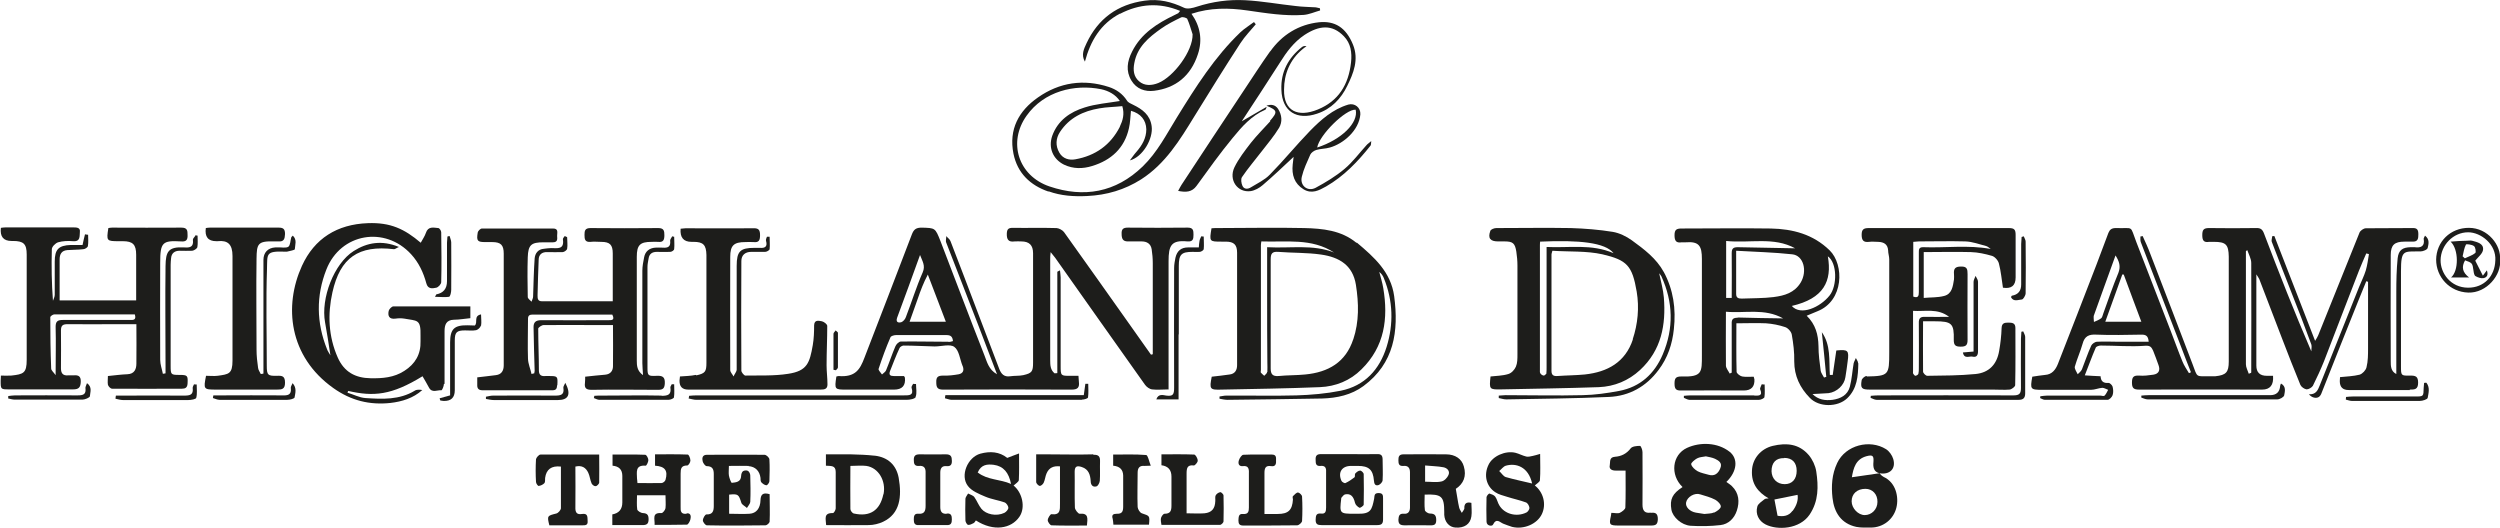 <svg xmlns="http://www.w3.org/2000/svg" id="Capa_2" data-name="Capa 2" viewBox="0 0 112.36 23.72"><defs><style>      .cls-1 {        fill: #1d1d1b;      }    </style></defs><g id="Capa_1-2" data-name="Capa 1"><g><path class="cls-1" d="M101.19,16.7s-.01.04-.02.06c-.03.01-.07.02-.1.04-.05-.15-.13-.29-.13-.43,0-1.69,0-3.39,0-5.08,0,0,.01-.01.06-.05.07.2.18.39.18.58.01,1.63,0,3.27,0,4.9M95.23,15.36c-.33,0-.65-.02-.98,0-.09,0-.22.09-.26.17-.16.35-.28.72-.42,1.07-.04.09-.12.15-.19.22-.05-.11-.15-.24-.13-.34.1-.35.25-.68.35-1.03.09-.34.28-.43.62-.41.67.03,1.35.01,2.03,0,.19,0,.3.05.32.32-.47,0-.9,0-1.33,0M94.11,14.17c.31-.88.64-1.76.97-2.69.17.27.24.49.13.78-.25.6-.46,1.22-.68,1.83-.03.07-.04.17-.09.21-.1.08-.22.12-.33.17,0-.1-.03-.22,0-.31M95.37,12.34s.05,0,.08,0c.26.7.52,1.41.79,2.12h-1.62c.26-.72.51-1.42.76-2.11M108.3,17.51c.22,0,.38,0,.38-.31,0-.29-.12-.32-.36-.32-.41.01-.41,0-.41-.42,0-1.42,0-2.85,0-4.27,0-.99.12-.88.88-.89.11,0,.31-.08.32-.16.04-.17.1-.38-.12-.55-.03.07-.06.11-.06.14.06.34-.12.42-.41.38-.06,0-.12,0-.18,0-.36.01-.54.13-.58.5-.05.5-.06,1.01-.06,1.52,0,1.22,0,2.43,0,3.68-.25-.12-.25-.37-.25-.57-.01-1.59,0-3.19,0-4.78,0-.45.17-.6.62-.6.12,0,.24,0,.36,0,.25.01.26-.15.26-.33,0-.2-.05-.29-.27-.28-.7.01-1.4,0-2.09.01-.1,0-.26.11-.29.21-.62,1.53-1.23,3.07-1.85,4.6-.03.07-.07.14-.14.25-.62-1.61-1.23-3.16-1.83-4.71-.03,0-.07,0-.1.01,0,.08-.04.17-.02.24.29.77.6,1.55.9,2.32.3.76.6,1.53.88,2.3.03.09,0,.2,0,.31-.76-1.76-1.45-3.52-2.12-5.28-.07-.19-.15-.27-.36-.26-.71.01-1.41.01-2.12,0-.25,0-.3.09-.3.32,0,.24.07.34.31.3.07,0,.14,0,.21,0,.54,0,.66.12.67.66,0,1.57,0,3.15,0,4.72,0,.48-.12.61-.6.66-.07,0-.14,0-.21,0-.7,0-.58.08-.82-.55-.63-1.65-1.26-3.31-1.9-4.96-.1-.27-.22-.53-.34-.79-.03,0-.06.02-.1.02,0,.09-.01.19.02.26.6,1.58,1.22,3.16,1.82,4.73.14.37.28.74.43,1.11-.03.02-.06.03-.09.04-.1-.17-.22-.34-.29-.52-.19-.46-.35-.92-.53-1.38-.51-1.33-1.03-2.66-1.54-3.98-.31-.8-.09-.61-.93-.64-.18,0-.27.07-.33.22-.18.47-.35.94-.53,1.41-.58,1.49-1.15,2.99-1.74,4.48-.1.25-.26.47-.57.49-.19.02-.39.05-.58.08-.1.57-.09.59.46.59.73,0,1.46,0,2.18,0,.17,0,.34-.08.51-.09.08,0,.17.06.26.09-.05.09-.09.19-.16.26-.04.04-.13,0-.2,0-.8,0-1.59,0-2.39,0-.1,0-.2.02-.3.03,0,.03,0,.05-.01.08.07.03.15.08.22.08.94,0,1.87,0,2.81,0,.08,0,.2-.12.23-.21.04-.12.03-.26,0-.38-.02-.07-.12-.17-.18-.17-.24.02-.35-.08-.36-.3-.23-.01-.44-.02-.71-.04.18-.45.32-.85.49-1.24.02-.06.15-.1.23-.1.66,0,1.33.06,1.99.01.25-.02.29.08.36.22.09.21.16.43.24.64.09.24.02.4-.23.44-.21.03-.43.06-.65.04-.24-.01-.31.07-.31.31s.06.32.32.32c1.84-.01,3.69,0,5.53,0q.54,0,.49-.62h-.28q-.47,0-.47-.46v-4.1c.07.12.11.16.13.21.34.89.68,1.77,1.02,2.66.27.7.54,1.4.83,2.1.04.09.18.19.28.2.09,0,.23-.08.28-.16.18-.36.35-.73.5-1.1.53-1.36,1.04-2.72,1.57-4.07.1-.26.22-.52.33-.78.04.01.08.02.12.03-.04.24-.07.49-.14.73-.08.26-.2.49-.3.74-.59,1.48-1.18,2.95-1.77,4.43-.09.23-.18.42-.49.4.07.08.15.13.23.15.19.04.29-.05.35-.23.55-1.4,1.11-2.79,1.67-4.19.11-.27.22-.54.33-.81.03,0,.06.02.08.03v.29c0,.9,0,1.79,0,2.69,0,.29,0,.58-.07.86-.03.13-.18.29-.31.33-.28.07-.58.08-.88.11,0,.07-.01.12-.01.18q0,.4.4.4c.92,0,1.83,0,2.75,0"></path><path class="cls-1" d="M42.63,15.36c-.71,0-1.43-.02-2.14-.01-.09,0-.21.12-.25.22-.15.35-.27.72-.42,1.08-.03.07-.12.12-.18.18-.06-.09-.18-.2-.15-.26.16-.48.33-.95.53-1.41.02-.06.17-.1.25-.1.76,0,1.51,0,2.27,0,.19,0,.27.07.29.27-.07.02-.13.04-.2.04M40.32,14.28c.34-.92.68-1.84,1.03-2.82.11.29.25.48.12.78-.29.66-.5,1.35-.76,2.02-.03.09-.12.19-.2.22-.14.04-.26,0-.19-.2M42.5,14.46h-1.62c.13-.36.25-.7.37-1.04.12-.35.25-.7.45-1.08.27.7.53,1.39.81,2.12M52.52,17.51v-.39c0-1.79,0-3.59,0-5.38,0-.71.12-.96.85-.89.25.02.27-.11.27-.3,0-.19-.01-.32-.26-.32-.9.01-1.79.01-2.69,0-.21,0-.29.07-.28.28,0,.21.05.35.3.34.2,0,.4,0,.6,0,.23,0,.41.1.45.35.03.2.05.41.05.62,0,1.15,0,2.31,0,3.47v.63l-.08.02c-.33-.47-.66-.93-.99-1.4-.97-1.37-1.94-2.74-2.92-4.11-.07-.09-.22-.17-.33-.18-.66-.02-1.32,0-1.97-.01-.19,0-.26.05-.27.25-.01.27.07.4.35.36.1-.01.2,0,.3,0,.36,0,.53.17.53.53,0,.37,0,.74,0,1.11,0,1.27,0,2.53,0,3.8,0,.41-.05.48-.44.57-.19.04-.39.02-.59.05-.27.04-.4-.1-.49-.33-.32-.84-.64-1.68-.96-2.52-.41-1.07-.81-2.15-1.23-3.22-.03-.09-.13-.15-.19-.23,0,.1-.04.22,0,.3.49,1.26.98,2.53,1.47,3.79.27.69.52,1.38.81,2.12-.38-.21-.45-.56-.57-.86-.67-1.7-1.31-3.41-1.97-5.12-.24-.61-.24-.59-.84-.61-.25,0-.36.07-.45.31-.7,1.85-1.42,3.69-2.13,5.54-.2.53-.41.88-1.16.82-.04,0-.07.02-.1.02-.09.59-.08.59.47.59h2.12q.55,0,.49-.54s-.02-.03-.04-.07c-.14,0-.3,0-.46,0-.16,0-.23-.05-.17-.22.14-.35.27-.7.43-1.04.02-.05.12-.11.18-.11.46,0,.93.03,1.4.04.3,0,.69-.12.88.02.22.16.25.56.37.85,0,0,.01.02.01.02.07.19.01.32-.18.36-.23.04-.47.07-.7.06-.23,0-.32.06-.31.3,0,.23.05.33.31.33,1.92-.01,3.85-.01,5.77,0,.27,0,.36-.09.33-.34-.01-.09-.01-.17-.02-.28h-.37c-.42,0-.43,0-.43-.44,0-1.33,0-2.65,0-3.98,0-.1-.02-.2-.03-.32-.07.04-.12.05-.12.07,0,1.52,0,3.03,0,4.55-.04,0-.08,0-.12.01-.19-.15-.2-.37-.2-.59,0-1.51,0-3.03,0-4.54,0-.08,0-.17.02-.32.09.12.15.18.2.25,1.35,1.91,2.69,3.81,4.04,5.71.07.1.21.2.32.21.23.03.48,0,.76,0"></path><path class="cls-1" d="M24.03,16.67s-.01.07-.02.11c-.04,0-.08.02-.12.03-.05-.23-.15-.45-.16-.68-.02-.58,0-1.15,0-1.73,0-.13-.01-.26.19-.26,1.2,0,2.41,0,3.6,0,.13.27-.04.25-.2.25-1,0-1.99.01-2.99,0-.25,0-.35.09-.35.31.01.66.03,1.32.05,1.99M25.05,17.3c.02-.39.01-.4-.38-.4-.05,0-.1,0-.15,0-.19.02-.3-.04-.3-.25,0-.62-.03-1.25-.03-1.88,0-.05.16-.16.24-.16.8-.01,1.59,0,2.39,0h.73c0,.64.01,1.25,0,1.85,0,.2-.11.36-.35.38-.29.02-.59.06-.9.09,0,.09,0,.19-.01.28-.03.23.05.31.3.31,1-.02,1.99,0,2.99,0,.22,0,.29-.07.3-.3.01-.27-.1-.34-.35-.33-.41.02-.43,0-.43-.38,0-1.5,0-3.01,0-4.51,0-.13.03-.26.05-.38.03-.21.16-.3.37-.3s.4.01.6,0c.07,0,.18-.07.18-.13.02-.18,0-.37,0-.55-.03,0-.06-.01-.09-.02-.03.07-.1.14-.09.2.03.27-.1.33-.34.31-.11-.01-.22,0-.33,0-.27.02-.45.17-.5.43-.04.2-.08.41-.08.61,0,1.39,0,2.77,0,4.15,0,.16.02.32.03.54-.27-.19-.28-.43-.28-.66,0-1.55,0-3.11,0-4.66,0-.53.15-.67.66-.67.1,0,.2-.01.3,0,.24.03.28-.1.28-.3,0-.19-.02-.32-.27-.32-1.02.01-2.03.01-3.05,0-.25,0-.27.12-.27.31,0,.19.02.33.27.31.16-.02.32,0,.48,0,.39,0,.52.13.52.52,0,.52,0,1.04,0,1.55v.6c-1.09,0-2.13,0-3.18,0-.19,0-.2-.12-.2-.26.01-.53.03-1.07.05-1.6,0-.24.15-.36.39-.35.23,0,.46.01.69,0,.07,0,.19-.09.2-.15.03-.17,0-.35,0-.52-.04-.02-.07-.04-.11-.05-.03.05-.09.1-.08.15.07.47-.26.39-.53.39-.11,0-.22.02-.32.03-.27.02-.4.21-.42.43-.04.57-.05,1.15-.07,1.72,0,.08-.05.15-.07.23-.06-.07-.17-.14-.17-.21-.01-.6-.02-1.2,0-1.79.02-.56.16-.67.71-.67.14,0,.28,0,.42,0,.22,0,.2-.15.19-.29,0-.14.07-.33-.18-.33-1.07,0-2.13,0-3.2,0-.07,0-.18.11-.19.19-.06.37-.01.42.35.42.1,0,.2,0,.3,0,.39,0,.52.13.52.52,0,1.67,0,3.35,0,5.02,0,.24-.1.41-.35.44-.27.04-.54.06-.84.1,0,.11,0,.22,0,.33-.01.18.07.25.24.25,1.05,0,2.09,0,3.14,0,.16,0,.2-.07.21-.22"></path><path class="cls-1" d="M5.85,14.38c-1.01,0-2.01,0-3.02,0-.24,0-.33.06-.33.31.02.69,0,1.38,0,2.17-.09-.13-.2-.21-.2-.3-.03-.77-.04-1.53-.04-2.3,0-.05.12-.13.18-.13,1.2,0,2.41,0,3.62,0,.08.27-.08.25-.22.25M8.77,10.61c-.04.06-.11.12-.1.17.04.32-.13.36-.39.34-.72-.04-.83.19-.84.83-.02,1.5,0,3.01,0,4.51v.32s-.08.01-.12.02c-.04-.21-.12-.42-.12-.63-.01-1.46,0-2.91,0-4.36,0-.92.1-1.01.94-.96.23.02.3-.07.29-.29,0-.2-.01-.33-.28-.33-1.04.01-2.07,0-3.11,0-.06,0-.11.01-.17.02-.09.58-.08.59.47.59h.18c.45,0,.6.15.6.61,0,.46,0,.92,0,1.38v.67h-3.44v-1.84c0-.24.09-.4.35-.42.24-.02.48-.01.71-.04.08,0,.2-.08.21-.14.03-.17.01-.34.01-.51-.05,0-.09-.01-.14-.02-.04.15-.07.3-.11.48-.17,0-.35,0-.53,0-.55.02-.72.2-.72.75,0,.5,0,1,0,1.49,0,.09-.05.18-.08.27-.06-.79-.07-1.56-.05-2.32,0-.11.16-.27.28-.31.21-.06.45-.07.67-.05.35.03.29-.24.31-.41.03-.21-.15-.21-.31-.21-1.01,0-2.01,0-3.02,0-.08,0-.15.01-.22.02q-.07.59.48.59h.06c.48,0,.62.13.62.61,0,.42,0,.84,0,1.26,0,1.15,0,2.31,0,3.47,0,.6-.14.65-.7.71-.15.01-.29,0-.46,0,0,.11-.01.17-.01.23,0,.39,0,.39.39.39.96,0,1.91,0,2.87,0,.25,0,.33-.09.34-.34.01-.26-.11-.31-.33-.29-.08,0-.16,0-.24,0-.23.02-.32-.09-.32-.32,0-.57.01-1.14,0-1.7,0-.23.09-.28.3-.28.74.01,1.47,0,2.21,0h.88c0,.61.01,1.19,0,1.77,0,.24-.08.47-.41.48-.28.01-.56.05-.87.08,0,.14-.02.27,0,.39.02.08.12.18.19.18,1.05.01,2.09,0,3.14,0,.15,0,.24-.05.25-.23.02-.36,0-.39-.36-.39-.39,0-.4-.01-.4-.41,0-1.51,0-3.03,0-4.54,0-.1.01-.2.02-.3.02-.23.17-.33.38-.33.19,0,.38.01.57,0,.08-.01.21-.09.23-.16.03-.17.01-.34.01-.52-.03,0-.06-.01-.09-.02"></path><path class="cls-1" d="M80.53,13.75c1.43-.33,1.82-1.11,1.62-2.23.42.29.43,1.32.08,1.76-.42.53-1.3.93-1.7.47M79.73,13.35c-.48.06-.97.05-1.45.07-.15,0-.25-.03-.25-.21,0-.53,0-1.05,0-1.58v-.36c.87.05,1.7.07,2.52.16.51.05.69.75.38,1.27-.28.46-.73.59-1.21.65M78.1,14.28c-.21,0-.28.07-.27.27,0,.64,0,1.27,0,1.91v.29s-.06.02-.09.04c-.06-.12-.16-.23-.17-.35-.01-.8,0-1.59,0-2.43.86.08,1.73-.17,2.57.3-.72-.01-1.38-.02-2.04-.04M77.58,10.83c1.07.11,2.14-.2,3.1.33-.86-.02-1.72-.03-2.58-.05-.21,0-.27.07-.27.27.01.67,0,1.33,0,2.01h-.25v-2.57ZM83.51,16.32c0-.08-.07-.16-.1-.23-.03.08-.08.16-.1.24-.06.35-.08.71-.17,1.05-.1.38-.42.54-.78.59-.32.04-.64,0-.9-.26.26-.02.49-.02.72-.04.38-.05.71-.36.76-.72.04-.23.07-.47.1-.7.07-.5.02-.55-.49-.5-.02,0-.03.02-.02.01-.06.38-.11.74-.16,1.09-.04,0-.09,0-.13,0-.04-.66.05-1.34-.36-1.92.07.67.14,1.34.2,2.01-.04,0-.07.02-.1.03-.05-.1-.13-.2-.15-.3-.05-.37-.1-.74-.1-1.12-.01-.51-.13-.97-.53-1.36.17-.07.33-.14.48-.2,1.2-.47,1.21-2.1.55-2.74-.74-.72-1.65-.96-2.64-.98-1.34-.02-2.67,0-4.01,0-.23,0-.32.05-.32.3,0,.25.07.36.32.32.06,0,.12,0,.18,0,.61-.05.73.17.73.75,0,1.44,0,2.89,0,4.33,0,.76.02.98-.93.95-.25,0-.3.09-.3.32,0,.23.06.32.3.31.94-.01,1.87,0,2.81,0q.51,0,.48-.51s-.02-.05-.03-.11c-.17,0-.35.02-.52-.01-.1-.02-.25-.14-.25-.21-.02-.71-.01-1.43-.01-2.18.48,0,.91-.02,1.33,0,.29.02.59.08.86.17.13.04.28.21.3.34.07.4.12.8.11,1.2,0,.66.26,1.19.7,1.64.41.43,1.25.43,1.68.02.45-.43.49-1,.5-1.57"></path><path class="cls-1" d="M60.82,15.25c-.34,1.04-1.13,1.48-2.15,1.58-.4.04-.81.03-1.21.07-.27.02-.35-.09-.35-.34,0-.83,0-1.65,0-2.48s0-1.61,0-2.42c0-.26.06-.36.34-.34.64.05,1.29.03,1.92.12.84.12,1.43.49,1.57,1.36.13.83.15,1.65-.12,2.46M56.95,16.72c0,.06-.08.11-.13.17-.05-.05-.11-.09-.15-.14-.02-.03,0-.08,0-.12,0-1.87,0-3.74,0-5.61,0-.05.01-.1.02-.17,1.12.04,2.26-.16,3.27.5-.96-.38-1.96-.18-3.01-.24,0,.78,0,1.51,0,2.25,0,.98,0,1.95.01,2.93,0,.14.01.29,0,.43M60.96,10.91c-.68-.56-1.52-.64-2.34-.66-1.29-.03-2.59,0-3.88,0-.1,0-.19,0-.29.01-.1.6-.1.6.46.6.06,0,.12,0,.18,0,.37,0,.51.14.51.5,0,1.68,0,3.37,0,5.05,0,.23-.1.39-.33.42-.27.04-.54.07-.81.1-.11.56-.09.6.45.58,1.47-.03,2.94-.05,4.41-.11.71-.03,1.36-.29,1.87-.8,1.04-1.02,1.21-2.29.98-3.65-.04-.25-.12-.49-.18-.73.1.08.17.18.21.29.41,1.01.44,2.05.12,3.08-.32,1.02-.98,1.75-2.06,1.97-.65.13-1.33.19-1.99.21-1.05.03-2.11,0-3.17.01-.1,0-.19.03-.29.04,0,.03,0,.07,0,.1.12.02.24.05.36.05,1.42-.02,2.84-.03,4.26-.06.66-.02,1.31-.16,1.85-.56,1.38-1.02,1.59-2.46,1.38-4.04-.15-1.09-.9-1.75-1.67-2.4"></path><path class="cls-1" d="M73.39,15.25c-.34,1.03-1.14,1.47-2.16,1.58-.41.04-.83.04-1.24.07-.17.01-.26-.04-.26-.23,0-1.74,0-3.49,0-5.23,0-.03.01-.06.04-.17.76.05,1.53,0,2.25.16,1.11.26,1.34.51,1.54,1.68.12.72.05,1.45-.18,2.14M69.51,16.78s-.08.1-.12.1c-.06,0-.13-.05-.16-.1-.03-.04-.02-.12-.02-.17,0-1.85,0-3.71,0-5.56,0-.06,0-.12.01-.19,1.75-.08,2.93.04,3.3.52-.99-.43-1.99-.23-3.01-.28v.36c0,1.68,0,3.37,0,5.05,0,.09,0,.18-.01.27M74.78,12.23c-.34-.62-.89-1.03-1.44-1.43-.25-.18-.56-.33-.86-.38-.62-.1-1.25-.15-1.88-.17-1.12-.02-2.23,0-3.35,0-.1,0-.25.06-.27.13-.12.33,0,.47.35.47.1,0,.2,0,.3,0,.37,0,.46.09.52.46.03.21.05.41.05.62,0,1.33,0,2.67,0,4,0,.19,0,.39-.07.55-.06.14-.2.29-.34.33-.26.08-.54.08-.8.11-.06.58-.06.59.49.58,1.46-.03,2.92-.05,4.38-.1.7-.03,1.33-.29,1.85-.77.96-.89,1.17-2.03,1.07-3.26-.03-.36-.13-.7-.21-1.09.05.07.08.1.1.14.53,1.16.56,2.33.06,3.51-.37.87-1.01,1.46-1.96,1.64-.54.1-1.09.18-1.64.19-1.15.03-2.31,0-3.47,0-.1,0-.2.02-.3.02,0,.04,0,.07,0,.11.11.02.22.06.34.06,1.54-.03,3.08-.04,4.61-.11.92-.04,1.68-.47,2.23-1.21.41-.54.62-1.16.69-1.84.1-.91-.02-1.77-.46-2.58"></path><path class="cls-1" d="M85.97,13.97c.56.04,1.11-.13,1.63.27-.4,0-.74.01-1.07,0-.22-.01-.3.06-.29.29.01.68,0,1.35,0,2.03,0,.08,0,.16-.02.24-.01.04-.08.08-.13.09-.03,0-.08-.05-.1-.09-.02-.03-.01-.08-.01-.12,0-.89,0-1.77,0-2.7M85.99,10.87c.08,0,.17-.02.25-.02.69,0,1.39-.02,2.09,0,.32.01.63.13.94.21.07.02.13.08.2.13-1.02-.19-2.03-.04-3.04-.08-.2,0-.19.12-.19.26,0,.59,0,1.17,0,1.76,0,.17-.03.28-.25.2v-2.46ZM83.89,16.9c-.08,0-.21.12-.22.19-.06.36,0,.42.37.42h5.53c.25,0,.5.02.75,0,.09-.01.25-.13.25-.2.02-.86.01-1.71.01-2.57,0-.23-.15-.24-.33-.24-.17,0-.28.03-.29.24-.01.34-.05.69-.11,1.03-.1.6-.45.98-1.06,1.04-.72.07-1.44.07-2.17.08-.07,0-.19-.12-.19-.19-.01-.74,0-1.49,0-2.26.2,0,.36,0,.53,0,.76,0,.87.1.85.84,0,.24.08.3.31.3s.31-.06.31-.3c-.01-.99,0-1.97,0-2.96,0-.22-.02-.35-.3-.34-.27,0-.33.11-.31.34,0,.08.01.16,0,.24-.05.31-.09.65-.44.74-.3.08-.62.06-.92.09v-2.06c.72,0,1.42-.02,2.12,0,.32.01.64.08.95.17.13.04.28.21.31.35.09.34.12.7.18,1.08q.57.09.57-.46c0-.64,0-1.27,0-1.91,0-.23-.05-.31-.3-.31-2.1,0-4.2,0-6.3,0-.23,0-.32.06-.32.3,0,.25.08.35.33.32.14-.02.28,0,.42,0,.24.01.42.1.44.38,0,.14.05.27.05.41,0,1.39,0,2.79,0,4.18,0,1.01-.02,1.06-1,1.08"></path><path class="cls-1" d="M19.98,17.25c0-.79,0-1.57,0-2.36,0-.29.07-.51.42-.52.25,0,.5-.05.74-.07v-.53c-1.17,0-2.31,0-3.46,0-.07,0-.19.12-.21.2-.05.23.02.39.31.35.13-.02.26-.02.39,0,.57.11.75,0,.73.77,0,.08,0,.16,0,.24.02.59-.24,1.03-.73,1.34-.46.3-.98.34-1.51.33-.69-.01-1.19-.28-1.48-.93-.42-.95-.46-1.94-.24-2.93.35-1.57,1.18-2.13,2.77-1.94.05,0,.1-.05.22-.1-.77-.32-1.43-.2-2.03.18-.89.56-1.49,2.13-1.29,3.21.09.48.16.96.24,1.48-.06-.11-.12-.18-.15-.27-.48-1.19-.5-2.4-.03-3.59.64-1.63,2.63-1.97,3.81-.68.34.37.55.82.68,1.3.07.27.27.24.45.2.09-.02.22-.16.22-.25.02-.75.01-1.49,0-2.24,0-.07-.08-.19-.13-.19-.22-.02-.46-.09-.56.22-.05.15-.15.29-.23.44-.73-.62-1.36-.92-2.38-.88-1.38.05-2.4.69-2.96,1.92-.82,1.8-.59,4.07,1.41,5.49.8.57,1.64.77,2.57.67.51-.06,1.02-.21,1.43-.58-.12-.02-.25-.03-.34.03-.69.42-1.46.38-2.22.33-.27-.02-.53-.16-.8-.24,0-.03.02-.05.03-.08,1.14.26,1.94.2,3.34-.66.1.17.2.34.29.51.14.26.38.1.56.12.03,0,.11-.18.11-.28"></path><path class="cls-1" d="M31.27,16.85c-.23.05-.47.05-.71.07,0,.06-.02.12-.02.18q-.01.41.39.41c.82,0,1.63,0,2.45,0,1.17,0,2.33,0,3.5,0,.17,0,.31-.02.31-.23,0-.29-.04-.57-.04-.86,0-.59.03-1.18.03-1.77,0-.08-.15-.19-.24-.21-.13-.02-.34-.09-.35.18,0,.3-.01.6-.06.89-.14.8-.25,1.16-1.1,1.29-.63.1-1.28.07-1.93.08-.06,0-.18-.15-.18-.22-.01-1.64-.01-3.29,0-4.93,0-.26.17-.41.44-.41.21,0,.42,0,.63,0,.07,0,.19-.07.2-.12.02-.18,0-.37,0-.56-.04,0-.08,0-.12,0-.02.06-.06.13-.04.19.07.25-.04.33-.28.31-.08,0-.16,0-.24,0-.64,0-.8.15-.8.81,0,1.55,0,3.11,0,4.66,0,.1-.1.2-.14.31-.05-.1-.15-.19-.15-.29,0-1.69-.01-3.39,0-5.08,0-.52.16-.67.68-.67.12,0,.24-.01.36,0,.25.03.3-.08.3-.31s-.06-.32-.3-.31c-1.02.01-2.03,0-3.05,0-.07,0-.15.02-.22.02q-.05.59.49.59h.09c.44,0,.57.14.58.59,0,.53,0,1.06,0,1.58,0,1.09,0,2.17,0,3.26,0,.4-.05.48-.45.57"></path><path class="cls-1" d="M12.44,17.51c.22,0,.37-.01.37-.31,0-.3-.13-.32-.36-.31-.41.01-.46-.03-.46-.45,0-1.45-.04-2.91.01-4.36.02-.66-.07-.8.78-.77.04,0,.08,0,.12,0,.12-.03.35-.07.35-.11.01-.2.11-.42-.09-.61-.03.04-.06.05-.07.08-.04.14-.04.35-.13.42-.11.07-.31.02-.47.03-.04,0-.08,0-.12,0-.33.02-.53.23-.53.56,0,.32,0,.65,0,.97v4.14s-.08.02-.12.02c-.04-.09-.11-.18-.12-.27-.04-.27-.07-.55-.07-.83,0-1.36-.02-2.73,0-4.09.01-.65.05-.79.77-.77.07,0,.14,0,.21,0,.25.02.29-.11.3-.33,0-.22-.07-.29-.29-.29-1.03,0-2.05,0-3.08,0-.07,0-.13.01-.19.02q-.08.59.47.59s.04,0,.06,0c.46-.05.67.14.67.67,0,.74,0,1.47,0,2.21,0,.83,0,1.65,0,2.48,0,.61-.17.62-.67.69-.17.02-.35,0-.52,0-.12.61-.11.62.46.62.91,0,1.81,0,2.72,0"></path><path class="cls-1" d="M50.33,5.7c-.42.82-1.1,1.3-2,1.46-.27.05-.56-.02-.72-.3-.18-.31-.16-.64.03-.93.42-.64,1.05-.94,1.77-1.06.33-.06.67-.06,1.03-.1.11.36.02.65-.11.92M47.13,8.6c.55.2,1.14.24,1.73.21.88-.04,1.69-.28,2.43-.75,1.09-.7,1.74-1.77,2.39-2.83.68-1.1,1.36-2.2,2.07-3.29.2-.31.46-.57.69-.85-.03-.03-.06-.07-.08-.1-.2.15-.43.29-.61.46-1.16,1.11-2.01,2.46-2.85,3.82-.47.76-.88,1.57-1.54,2.21-1.22,1.18-2.65,1.42-4.19.9-1.41-.48-1.88-1.99-1.03-3.18.78-1.1,2.16-1.43,3.35-1.19.33.07.65.24.84.53-.54.09-1.08.13-1.58.29-.65.2-1.21.58-1.46,1.28-.18.53.03,1.04.53,1.29.42.2.85.19,1.27.06.85-.26,1.45-.8,1.65-1.7.06-.25.06-.51.09-.78.44.12.68.42.69.83,0,.4-.19.72-.44,1.01-.11.12-.2.26-.3.39.58-.15,1.06-.98.98-1.54-.07-.51-.42-.76-.83-.96-.1-.05-.23-.1-.28-.19-.2-.31-.48-.5-.81-.61-1.14-.37-2.22-.21-3.19.47-.86.6-1.32,1.43-1.1,2.53.18.88.76,1.42,1.57,1.7"></path><path class="cls-1" d="M57.09,2.3c-.42.59-.81,1.2-1.21,1.8-.93,1.4-1.86,2.81-2.78,4.21-.05.08-.09.16-.15.27.35.07.62.06.83-.23.53-.73,1.05-1.46,1.62-2.15.41-.5.84-1,1.47-1.27.03-.01.04-.09.06-.13-.38.22-.75.44-1.12.65.57-.87,1.15-1.75,1.71-2.63.3-.48.63-.93,1.11-1.25.66-.43,1.24-.49,1.77.06.31.32.37.73.32,1.18-.11.99-.56,1.73-1.49,2.11-.9.37-1.54.07-1.52-.89,0-.7.26-1.34.82-1.81.06-.05.12-.1.19-.14-.1-.03-.15,0-.2.03-.62.49-.96,1.12-.93,1.92.03,1,.71,1.38,1.6,1.08.64-.21,1.08-.67,1.36-1.25.28-.57.53-1.18.26-1.85-.32-.79-.83-1.08-1.53-1.01-.91.1-1.66.56-2.19,1.31"></path><path class="cls-1" d="M77.04,23.03c-.13.06-.29.05-.44.07-.13-.02-.25-.04-.38-.06-.28-.05-.48-.26-.44-.46.05-.25.39-.45.64-.36.23.07.46.13.67.24.11.06.26.21.25.31-.01.1-.18.21-.3.27M76.28,20.6c.1-.06.24-.06.39-.09.13.03.28.05.41.11.16.08.34.18.24.42-.1.26-.28.37-.52.3-.17-.05-.35-.08-.5-.16-.12-.07-.26-.19-.29-.31-.02-.07.16-.21.28-.28M77.59,21.66c.49-.47.54-1.05.14-1.36-.54-.42-1.32-.44-1.91-.17-.67.31-.77,1.21-.2,1.76-.46.3-.58.55-.5,1.02.06.33.45.69.86.72.45.03.9.02,1.34-.03.37-.04.63-.31.74-.65.13-.39.1-.79-.22-1.1-.07-.07-.17-.13-.25-.19"></path><path class="cls-1" d="M83.81,23.15c-.3,0-.59-.31-.59-.62,0-.34.25-.56.62-.56.32,0,.55.25.54.59,0,.33-.26.59-.57.59M84.64,21.42c-.07-.03-.12-.1-.17-.15h0c-.41.06-.82.12-1.24.18.07-.41.17-.82.67-.95.27-.07.32-.01.3.26-.02.23,0,.44.27.51h0c.46.08.75-.2.62-.64-.05-.17-.18-.35-.32-.44-.73-.46-1.82-.19-2.2.62-.24.51-.27,1.04-.21,1.57.07.64.38,1.15,1.07,1.3.21.04.43.03.65.03.56,0,1.02-.37,1.15-.89.12-.48-.02-1.14-.58-1.39"></path><path class="cls-1" d="M80.56,22.96c-.18.25-.44.26-.67.22-.05-.28-.1-.54-.14-.73.28-.06.64-.13,1.04-.21.04.24-.05.49-.22.72M80.19,20.58c.36,0,.56.21.56.58,0,.37-.2.6-.54.6-.34,0-.58-.24-.59-.58,0-.39.2-.6.57-.59M81.29,20.45c-.43-.5-.99-.56-1.62-.41-.53.13-.91.57-.93,1.11-.03.58.25.96.75,1.25-.06.01-.15,0-.19.04-.12.1-.29.2-.32.33-.09.33.06.64.37.8.53.27,1.53.22,1.98-.44.41-.61.4-1.27.3-1.94-.04-.26-.17-.54-.34-.74"></path><path class="cls-1" d="M30.86,23.09c-.25.03-.28-.11-.27-.31,0-.5,0-.99,0-1.49,0-.22.02-.37.3-.37.05,0,.14-.14.14-.22,0-.1-.07-.27-.12-.27-.49-.02-.99-.01-1.47-.01v.51c.45.03.59.22.47.64-.02.06-.11.14-.18.14-.35.01-.71,0-1.08,0,0-.09-.02-.15-.02-.2,0-.27-.1-.62.39-.58.04,0,.12-.17.12-.25,0-.08-.08-.24-.14-.24-.49-.02-.99-.01-1.47-.01v.5q.44.04.44.46v1.19q0,.46-.45.54v.48c.46,0,.91,0,1.36,0,.19,0,.27-.06.27-.26,0-.18-.05-.27-.25-.28-.09,0-.24-.09-.26-.16-.03-.21-.01-.43-.01-.64h1.28c0,.2.02.39,0,.58-.01.08-.12.22-.18.22-.45-.03-.29.27-.31.53.5,0,.97,0,1.45-.01.06,0,.14-.15.16-.24.03-.12.03-.29-.17-.27"></path><path class="cls-1" d="M53.36.85c.1.22.16.45.24.69.02.75-.85,1.91-1.54,2.19-.3.12-.62.14-.87-.08-.24-.21-.27-.5-.21-.81.13-.73.65-1.16,1.2-1.55.28-.2.6-.36.91-.51.07-.03.25.02.28.08M50.34.62c.87-.45,1.76-.52,2.7-.13-.06.07-.07.08-.08.1-.05.03-.1.05-.16.08-.79.38-1.51.83-1.92,1.65-.22.43-.29.87-.03,1.3.23.38.61.51,1.02.46.96-.12,1.65-.66,1.97-1.65.21-.63.11-1.25-.29-1.81.84-.28,1.68-.27,2.51-.15.84.12,1.68.26,2.53.2.25-.02.49-.13.74-.2,0-.03,0-.07-.01-.1-.06-.01-.12-.03-.18-.04-.3-.02-.61-.02-.91-.06-.75-.08-1.5-.22-2.26-.26-.74-.04-1.47.06-2.18.29-.18.06-.42.12-.57.05-.57-.27-1.13-.41-1.77-.32-1.23.17-2.1.81-2.62,1.92-.11.24-.25.51-.07.82.25-.93.7-1.7,1.58-2.16"></path><path class="cls-1" d="M65.1,21.35c-.05.12-.19.27-.32.29-.23.05-.47.01-.73.01v-.73c.28.03.56.03.82.08.17.03.31.17.23.35M65.82,22.82c0,.08-.08.16-.12.23-.04-.08-.1-.15-.12-.24-.06-.26-.09-.52-.15-.84.35-.23.49-.57.36-1.01-.09-.33-.38-.54-.8-.54-.64-.01-1.28,0-1.91,0-.2,0-.23.1-.23.26,0,.16.02.28.23.26.22-.02.29.11.29.29,0,.53,0,1.06,0,1.58,0,.16-.07.3-.27.28-.21-.02-.24.1-.25.27,0,.2.09.25.28.25.37-.01.74,0,1.1,0,.17,0,.32.02.32-.23,0-.22-.07-.3-.29-.3-.08,0-.21-.09-.22-.15-.03-.23-.01-.47-.01-.7.76-.03.88.07.88.79,0,.04,0,.08,0,.12.02.32.22.55.5.57.4.03.67-.15.72-.5.03-.2,0-.41,0-.61-.23-.05-.31.03-.32.22"></path><path class="cls-1" d="M60.7,20.94h.33c.49,0,.68.17.72.66.01.15.06.25.21.2.08-.03.18-.14.18-.22.02-.31,0-.62,0-.93,0-.18-.07-.25-.25-.24-.41.01-.82,0-1.22,0-.44,0-.88,0-1.31,0-.19,0-.24.09-.23.26,0,.16.01.29.22.27.2-.02.26.08.25.26,0,.54,0,1.08,0,1.61,0,.18-.03.3-.24.27-.23-.02-.22.13-.23.29,0,.19.09.23.26.23.84,0,1.67,0,2.51,0,.21,0,.26-.08.26-.26,0-.31,0-.62,0-.93,0-.14,0-.25-.2-.25-.2,0-.18.11-.2.25-.1.5-.15.69-.73.68-.05,0-.1,0-.15,0-.67,0-.68-.01-.6-.68,0-.01,0-.02,0-.03.06-.06.1-.14.17-.16.25-.05.38.08.45.38.02.09.12.18.2.22.03.02.19-.09.19-.14.01-.46.01-.92,0-1.37,0-.06-.1-.16-.16-.16-.08,0-.16.07-.22.13-.03.04,0,.14-.03.17-.13.1-.26.19-.41.26-.04.02-.16-.05-.18-.1-.17-.38.02-.67.43-.67"></path><path class="cls-1" d="M33.64,20.95c.31.02.5.22.54.53,0,.07,0,.15.04.2.06.06.15.13.23.13.04,0,.13-.12.13-.18.01-.33.02-.66,0-.98,0-.08-.13-.2-.21-.21-.87-.01-1.73,0-2.6,0-.21,0-.22.16-.19.29.02.09.12.22.18.22.27,0,.32.15.32.36,0,.48,0,.95,0,1.43,0,.23-.05.39-.33.38-.06,0-.16.17-.16.27,0,.07.11.22.18.22.88.02,1.75.01,2.63,0,.07,0,.18-.1.19-.16.02-.41,0-.83,0-1.24-.28-.08-.4-.01-.41.27-.01.37-.19.59-.49.61-.3.02-.61,0-.92,0v-.86c.41-.04.43-.01.55.37.03.09.17.15.25.23.05-.09.14-.18.15-.27.02-.4.01-.8,0-1.19,0-.08-.05-.18-.11-.21-.05-.03-.17-.02-.22.02-.05.04-.08.14-.08.21-.01.28-.24.29-.42.31-.03,0-.11-.21-.13-.33-.02-.12,0-.26,0-.43.33,0,.62-.01.9,0"></path><path class="cls-1" d="M60.93,4.93c.13.59-.63,1.34-1.73,1.7.09-.56,1.29-1.74,1.73-1.7M57.09,5.45c-.29.32-.6.63-.87.97-.27.35-.55.71-.74,1.1-.27.57.14,1.15.73,1.07.19-.03.39-.14.54-.27.48-.41.93-.84,1.39-1.27-.01.1-.03.22-.04.34-.05.47.07.86.49,1.12.37.22.69.05,1.01-.13.8-.46,1.43-1.12,2-1.84.02-.03.02-.09.03-.2-.1.09-.17.13-.21.18-.33.36-.62.76-.99,1.07-.39.33-.84.6-1.3.85-.36.19-.72-.1-.62-.5.08-.34.24-.67.38-.99.04-.09.17-.18.27-.21.2-.06.41-.05.61-.11.61-.17,1.31-.77,1.37-1.49.02-.3-.25-.52-.54-.44-.7.21-1.23.68-1.72,1.18-.62.64-1.18,1.33-1.81,1.97-.23.24-.56.39-.85.57-.14.09-.31.09-.38-.07-.05-.11-.08-.3-.02-.39.27-.4.59-.77.88-1.15.27-.35.56-.69.79-1.07.15-.26.13-.57-.05-.85-.13-.19-.32-.21-.52-.14h0,0,0c.5.21.51.28.16.68"></path><path class="cls-1" d="M39.7,22.22c-.15.72-.6,1.02-1.32.86-.07-.01-.16-.13-.16-.2-.01-.63,0-1.27,0-1.94.27,0,.5-.03.72,0,.54.08.89.67.77,1.27M39.3,20.48c-.35-.04-.71-.05-1.06-.06-.37,0-.74,0-1.12,0v.51c.21.02.44-.03.44.28,0,.55,0,1.09,0,1.64,0,.08-.09.22-.13.21-.43-.01-.31.27-.3.54.66,0,1.28.01,1.91,0,.22,0,.46-.06.65-.15.76-.36.85-1.12.7-1.98-.11-.58-.49-.92-1.07-.99"></path><path class="cls-1" d="M43.94,21.24c.16-.38.45-.38.72-.35.44.06.68.35.78.86-.5-.22-1.05-.17-1.49-.51M45.56,21.82c.08-.08.22-.16.23-.24.02-.38.01-.75.01-1.2-.2.07-.34.13-.53.2-.35-.28-.77-.31-1.21-.19-.57.16-.92.98-.56,1.45.17.23.5.36.78.48.28.12.59.16.87.26.08.03.17.16.17.24,0,.08-.1.19-.18.23-.36.17-.82.07-1.03-.18-.13-.16-.2-.36-.32-.53-.06-.08-.19-.11-.28-.16-.04.08-.11.15-.12.23-.01.33-.01.66,0,.98,0,.07.07.19.12.2.08.01.17-.04.25-.08.04-.02.07-.08.1-.12.79.51,1.59.38,1.96-.17.28-.41.13-1.09-.28-1.41"></path><path class="cls-1" d="M67.67,21.44c-.11-.04-.19-.18-.29-.27.1-.08.19-.21.3-.24.45-.13,1.01.04,1.18.8-.42-.1-.81-.18-1.19-.29M68.98,21.82c.08-.08.23-.16.23-.24.03-.37.01-.75.01-1.18-.14.04-.23.07-.33.09-.1.02-.2.05-.29.03-.17-.04-.33-.13-.49-.17-.45-.11-1.03.15-1.21.54-.22.45-.11.96.3,1.23.16.11.36.15.54.21.28.09.57.15.84.25.08.03.15.15.16.25,0,.06-.07.17-.13.2-.46.23-1,.06-1.22-.31-.08-.12-.1-.28-.19-.4-.05-.07-.17-.11-.26-.14-.03,0-.12.1-.13.16-.01.37-.01.74,0,1.1,0,.21.26.22.29.14.16-.32.31-.1.47-.04.13.05.26.1.39.14.53.13,1.13-.13,1.34-.58.21-.45.06-.99-.33-1.29"></path><path class="cls-1" d="M49.14,20.42c-.69.02-1.37,0-2.06,0h-.51c0,.44,0,.84,0,1.24,0,.07.1.17.16.18.06,0,.15-.08.18-.15.06-.13.07-.29.13-.42.11-.25.31-.34.6-.31,0,.57,0,1.12,0,1.68,0,.28.02.52-.39.47-.04,0-.16.17-.16.27,0,.08.11.23.17.23.52.02,1.05.01,1.59.01.03-.31.09-.57-.33-.53-.06,0-.21-.18-.21-.28-.02-.54,0-1.07-.01-1.61,0-.25.11-.28.32-.21.31.1.38.35.4.63,0,.17.09.29.26.24.07-.02.14-.16.15-.25.02-.29,0-.58.01-.86.01-.23-.06-.32-.3-.31"></path><path class="cls-1" d="M24.29,20.43c-.07,0-.19.14-.2.21-.02.34-.02.68,0,1.02,0,.07.09.19.12.18.09-.01.2-.06.26-.13.04-.05.02-.15.03-.23.05-.38.28-.56.71-.51,0,.62,0,1.25,0,1.87,0,.08-.12.22-.21.24-.4.1-.42.1-.31.53.49,0,.99,0,1.48,0,.14,0,.26,0,.24-.2-.01-.17.02-.35-.25-.31-.24.04-.31-.07-.3-.31.01-.6,0-1.21,0-1.82.28-.07.47.04.58.28.07.15.08.32.15.48.03.06.12.13.18.12.06,0,.15-.1.16-.15.01-.42,0-.83,0-1.27-.91,0-1.79,0-2.66,0"></path><path class="cls-1" d="M58.34,22.13c-.08.01-.16.1-.23.17-.03.03,0,.1,0,.15-.03.48-.21.65-.69.65h-.59c0-.63,0-1.24,0-1.84,0-.22.05-.35.3-.31.18.03.23-.08.22-.23,0-.14.03-.29-.19-.29-.43,0-.86-.01-1.28.01-.07,0-.17.15-.2.25-.04.12-.02.28.18.26.24-.03.28.11.27.31,0,.52,0,1.03,0,1.55,0,.18-.03.31-.26.29-.21-.02-.2.14-.21.29,0,.16.05.23.22.23.81,0,1.61,0,2.42-.01.08,0,.21-.12.22-.19.02-.37.02-.74,0-1.1,0-.07-.12-.18-.17-.18"></path><path class="cls-1" d="M54.86,22.12c-.08,0-.18.07-.22.14-.04.07-.01.17-.02.26-.01.34-.16.52-.49.55-.25.02-.51,0-.8,0,0-.61,0-1.2,0-1.78,0-.25.03-.41.33-.37.05,0,.18-.15.17-.22,0-.1-.1-.27-.16-.27-.48-.02-.97-.01-1.47-.01v.49q.45.06.45.51c0,.44,0,.88,0,1.31,0,.23-.05.36-.31.36-.06,0-.14.12-.16.19-.02.09,0,.19.02.31.89,0,1.76,0,2.63,0,.06,0,.16-.1.16-.16.01-.39.01-.78,0-1.16,0-.06-.11-.16-.16-.16"></path><path class="cls-1" d="M74.19,23.04c-.27.04-.37-.09-.37-.36.01-.79,0-1.57,0-2.36,0-.1-.07-.28-.11-.28-.15,0-.35.02-.42.11-.19.25-.43.36-.71.38-.27.02-.2.24-.23.38-.04.17.09.24.26.24.14,0,.27,0,.45,0,0,.57.01,1.11-.01,1.66,0,.08-.15.19-.25.24-.1.04-.23,0-.38,0-.01.06-.01.1-.02.14-.09.39-.06.43.34.43.49,0,.97,0,1.46,0,.21,0,.3-.04.31-.28,0-.25-.09-.32-.32-.29"></path><path class="cls-1" d="M42.56,23.09c-.22.02-.3-.09-.3-.3,0-.52,0-1.04,0-1.55,0-.2.08-.31.28-.29.19.02.25-.08.24-.25,0-.17-.04-.28-.26-.28-.4.01-.8,0-1.19,0-.18,0-.26.06-.26.24,0,.17.02.3.24.28.22-.02.3.1.29.31,0,.5,0,.99,0,1.49,0,.23-.06.37-.32.35-.2-.02-.21.12-.21.27s.04.25.22.24c.21,0,.42,0,.63,0s.42,0,.63,0c.2.01.23-.1.23-.26s-.03-.28-.23-.26"></path><path class="cls-1" d="M51.43,20.94c.07,0,.13,0,.29-.01-.08-.2-.13-.48-.21-.48-.49-.04-.98-.02-1.48-.02v.5q.44.04.45.44c0,.47,0,.93,0,1.4,0,.2-.04.33-.28.32-.17,0-.25.05-.19.23.02.08.02.17.03.26h1.6c.04-.41.03-.39-.32-.51-.09-.03-.18-.18-.19-.28-.02-.52,0-1.03,0-1.55,0-.21.09-.32.3-.3"></path><path class="cls-1" d="M41.15,17.84c.07-.17.02-.38.02-.58-.04,0-.09,0-.13-.01-.03.06-.09.13-.07.18.11.35-.1.34-.35.34-3.11,0-6.21,0-9.32,0-.11,0-.22.01-.33.02,0,.04-.01.08-.02.12.12.02.23.06.35.06,3.15,0,6.29,0,9.44,0,.15,0,.38-.04.42-.13"></path><path class="cls-1" d="M90.95,14.89s-.07.01-.1.02c0,.1-.02.21-.02.31,0,.74-.01,1.47,0,2.21,0,.26-.07.34-.34.34-2.02-.01-4.04,0-6.07,0-.11,0-.22.01-.34.02,0,.03,0,.06-.01.09.09.03.18.09.27.09,2.13,0,4.26,0,6.39,0,.2,0,.29-.08.29-.29,0-.85,0-1.69,0-2.54,0-.08-.06-.17-.09-.25"></path><path class="cls-1" d="M112.15,11.7c-.02.72-.51,1.23-1.22,1.23-.8,0-1.25-.67-1.24-1.24.01-.68.57-1.25,1.24-1.25.57,0,1.27.54,1.22,1.27M112.36,11.67c.06-.64-.54-1.43-1.4-1.43-.83,0-1.46.62-1.47,1.43,0,.78.6,1.45,1.44,1.48.83.03,1.51-.8,1.43-1.48"></path><path class="cls-1" d="M52.98,15.03c0-1.02,0-2.05,0-3.07,0-.53.12-.64.62-.64.11,0,.22.01.33,0,.06-.01.16-.07.17-.12.02-.19,0-.38,0-.57-.03,0-.07,0-.11-.01-.03.07-.07.14-.08.21-.02.09-.02.19-.03.29-.18,0-.33,0-.48,0-.32,0-.5.16-.57.46-.03.15-.06.31-.06.47,0,1.79-.01,3.58,0,5.37,0,.3-.04.4-.35.36-.14-.02-.36-.1-.45.17h1v-2.92Z"></path><path class="cls-1" d="M102.51,17.25s-.03.07-.03.09q-.03.42-.45.42c-1.82,0-3.64,0-5.47,0-.11,0-.21.01-.32.02,0,.03,0,.06,0,.09.09.03.19.08.29.08,1.94,0,3.88,0,5.82,0,.11,0,.29-.1.31-.18.03-.17.1-.4-.14-.53"></path><path class="cls-1" d="M48.63,17.96c.1,0,.27-.05.27-.1.03-.2.01-.41.01-.61-.04,0-.09,0-.13,0-.02.15-.04.3-.07.51h-6.22s-.02.09-.02.14c.1.02.2.07.3.07,1.22,0,2.45,0,3.67,0,.73,0,1.45,0,2.18,0"></path><path class="cls-1" d="M21.62,14.64c.03-.16,0-.33,0-.51-.35.07-.13.36-.28.5-.09,0-.21-.01-.32-.01-.61-.01-.79.17-.79.78,0,.57,0,1.13,0,1.7v.67c-.19.05-.33.09-.47.13,0,.03.02.06.03.1.05,0,.09.02.14.02q.51.02.51-.48c0-.75,0-1.49,0-2.24,0-.37.09-.45.46-.45.17,0,.34.02.5-.01.08-.02.19-.12.21-.2"></path><path class="cls-1" d="M108.95,17.2c0,.08-.02.15-.02.23-.01.39,0,.39-.39.39-.93,0-1.87,0-2.8,0-.1,0-.2.01-.3.02,0,.04-.01.08-.01.12.09.02.19.06.28.06,1.01,0,2.03,0,3.04,0,.13,0,.35-.07.36-.14.04-.22.11-.47-.06-.68-.03,0-.06,0-.09.01"></path><path class="cls-1" d="M3.91,17.22c-.03.09-.07.16-.07.21.04.3-.1.34-.36.34-.93-.01-1.87,0-2.81,0-.1,0-.2.02-.3.03,0,.04,0,.08,0,.11.1.02.2.05.29.05,1.01,0,2.03,0,3.05,0,.11,0,.32-.09.33-.15.01-.18.12-.41-.13-.59"></path><path class="cls-1" d="M25.41,17.2c-.05.11-.1.18-.09.23.05.32-.12.35-.38.35-.92-.01-1.85,0-2.78,0-.1,0-.21.03-.32.05,0,.03,0,.07,0,.1.12.02.24.05.36.05.96,0,1.91,0,2.87,0,.48,0,.61-.25.34-.77"></path><path class="cls-1" d="M88.22,15.84c.06.32.3.15.44.19.18.04.24-.07.24-.24,0-1.04,0-2.08,0-3.13,0-.09-.07-.17-.11-.26-.03.09-.09.18-.09.27,0,.9,0,1.81,0,2.71v.42c-.17.01-.3.03-.47.04"></path><path class="cls-1" d="M13.07,17.43c.04.32-.13.35-.39.34-.92-.01-1.85,0-2.77,0h-.32s-.02.08-.02.12c.1.03.2.08.3.08,1.01,0,2.03,0,3.04,0,.12,0,.32-.05.33-.11.03-.19.11-.42-.09-.64-.04.1-.09.16-.08.22"></path><path class="cls-1" d="M78.85,17.77c-.96,0-1.91,0-2.87,0-.1,0-.2.01-.3.02,0,.03,0,.06,0,.09.08.03.17.09.25.09,1.04,0,2.09,0,3.13,0,.08,0,.23-.07.24-.12.03-.19.01-.38.01-.57-.04,0-.09,0-.13-.01-.03.08-.09.18-.07.23.13.31-.08.28-.27.28"></path><path class="cls-1" d="M8.73,17.25c-.02.06-.07.12-.07.18.04.32-.12.35-.39.35-.92-.01-1.83,0-2.75,0h-.31s-.02.09-.02.14c.11.02.22.06.34.06.98,0,1.95,0,2.93,0,.13,0,.35-.04.36-.1.05-.19.02-.4.02-.6-.04,0-.08,0-.11,0"></path><path class="cls-1" d="M29.74,17.78c-.91-.02-1.81,0-2.72,0-.1,0-.21,0-.31.01,0,.03-.01.07-.02.1.08.03.17.08.25.08,1.04,0,2.07,0,3.1,0,.09,0,.24-.06.25-.11.03-.19.01-.39.01-.59-.04,0-.07,0-.11,0-.02.05-.07.11-.06.15.05.32-.11.37-.4.37"></path><path class="cls-1" d="M90.96,10.62s-.07.02-.1.03c0,.11-.02.21-.02.32,0,.6,0,1.21,0,1.82q0,.43-.42.5s-.02.03-.04.06c.11.23.33.12.49.11.06,0,.17-.18.17-.28.01-.77.01-1.55,0-2.32,0-.08-.05-.15-.08-.23"></path><path class="cls-1" d="M19.55,13.34c.24,0,.44.03.63,0,.06-.01.1-.21.1-.32.01-.71,0-1.41,0-2.12,0-.1-.05-.19-.07-.29-.03,0-.07.01-.1.02,0,.09-.02.19-.02.28,0,.58,0,1.15,0,1.73q0,.5-.48.59s-.01.02-.06.11"></path><path class="cls-1" d="M37.46,16.62s.07.01.11.02c.03-.04.09-.08.09-.13,0-.52,0-1.03,0-1.55,0-.04-.07-.07-.1-.11-.03.05-.1.1-.1.15,0,.35,0,.69,0,1.04v.58"></path><path class="cls-1" d="M110.78,11.61s-.07-.06-.1-.09c.04-.18.07-.37.15-.53.02-.03.27,0,.36.07.07.05.1.27.06.31-.13.11-.31.16-.47.24M111.26,11.7c.12-.15.33-.31.34-.49.02-.27-.27-.33-.49-.39-.08-.02-.17,0-.25,0-.23,0-.46.02-.72.04.37.34.37,1.32.02,1.61h.81c-.3-.23-.35-.47-.18-.77.33.12.33.12.38.47.01.08.03.21.09.24.1.06.25.11.36.09.18-.04.21-.17.15-.35-.06.08-.11.15-.18.24-.13-.25-.24-.48-.34-.67"></path></g></g></svg>